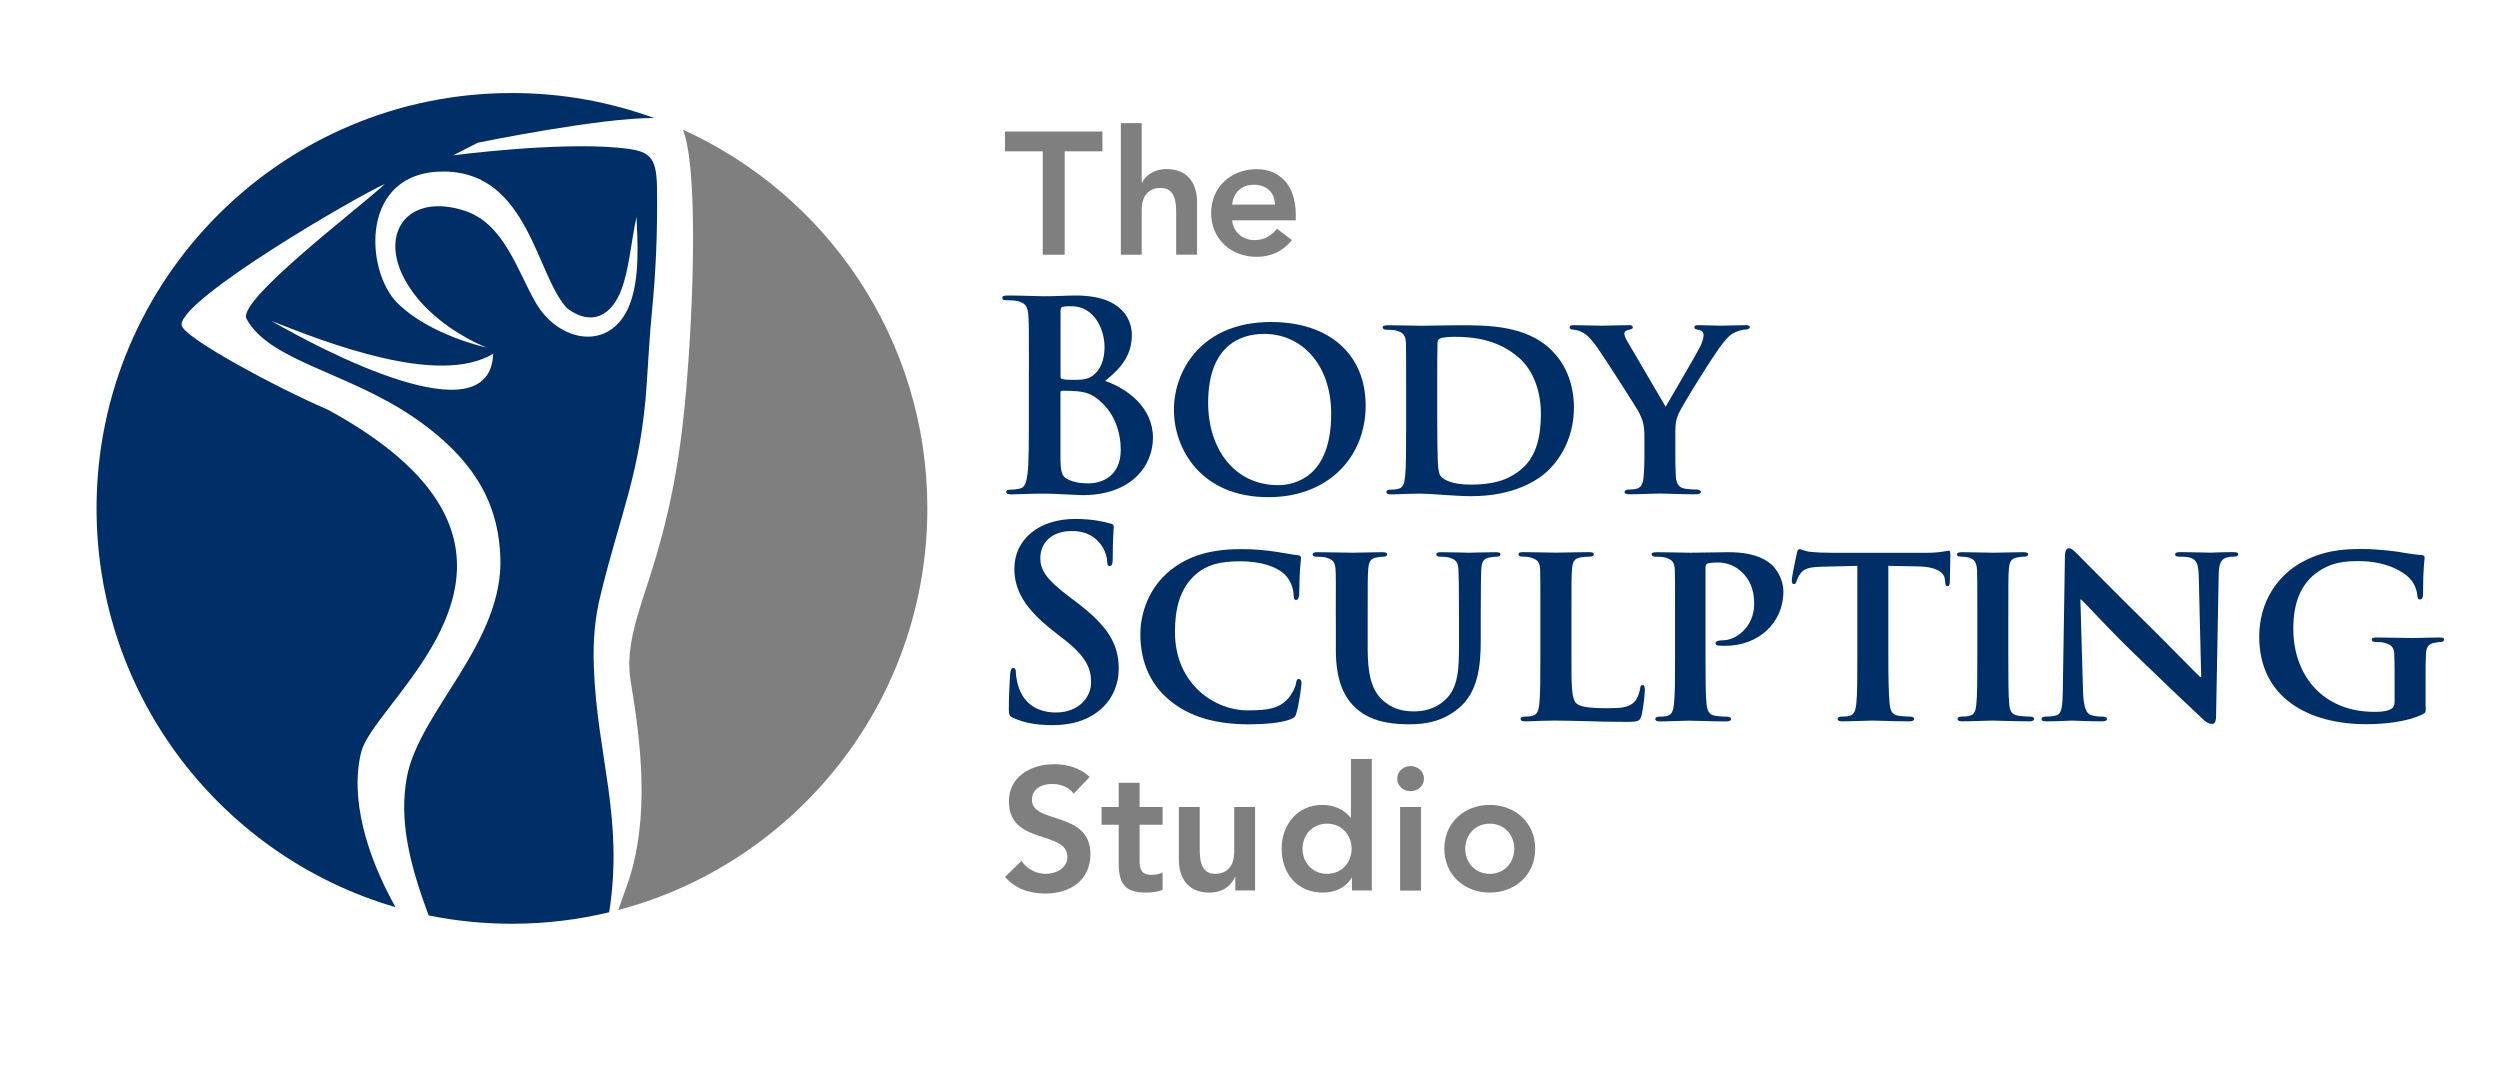 <svg xmlns="http://www.w3.org/2000/svg" xmlns:xlink="http://www.w3.org/1999/xlink" id="Layer_1" x="0px" y="0px" viewBox="0 0 332.99 142.71" style="enable-background:new 0 0 332.99 142.71;" xml:space="preserve"><style type="text/css">	.st0{fill-rule:evenodd;clip-rule:evenodd;fill:#002F68;}	.st1{fill-rule:evenodd;clip-rule:evenodd;fill:#7F7F7F;}	.st2{fill:#002F68;}	.st3{fill:#7F7F7F;}</style><g>	<path class="st0" d="M68.19,12.39c6.65,0,13.03,1.18,18.93,3.33c-7.25-0.05-23.48,3.29-23.48,3.29l-3.29,1.68   c0,0,13.69-1.8,22.07-1.01c4.03,0.38,5.02,0.95,5.09,5.3c0.09,6.19-0.19,11.55-0.65,16.25c-0.32,3.29-0.51,6.66-0.71,9.77   c-0.75,11.87-3.62,17.65-6.21,28.47c-0.63,2.62-0.99,5.51-0.84,9.43c0.43,11.8,4,20.09,2.04,32.61c-4.16,1-8.49,1.53-12.96,1.53   c-3.8,0-7.51-0.38-11.09-1.11c-2.55-6.87-3.96-12.63-2.9-18.4c1.62-8.78,12.97-17.98,12.45-29.43c-0.25-5.54-2.1-12.02-11.41-18.43   c-8.86-6.11-19.38-7.55-22.41-13.23c-1.2-2.49,15.08-14.78,18.45-17.94c-4.02,1.81-27.09,15.23-27.09,18.75   c0,1.61,12.74,8.42,19.55,11.35C71.34,69.7,59,84.91,51.84,94.24c-1.81,2.36-3.29,4.34-3.71,5.85c-1.58,6.24,0.75,13.95,4.55,20.74   c-23.01-6.7-39.82-27.95-39.82-53.12C12.86,37.16,37.63,12.39,68.19,12.39L68.19,12.39z M64.84,46.3c0,0-7.59-2.84-10.97-9.15   c-3.38-6.31,0.61-11.49,8.02-9.08c5.24,1.71,6.97,7.89,9.44,12.2c3.11,5.41,10.06,6.62,12.53,0.32c1.42-3.62,1.05-8.71,0.92-11.7   c-0.68,3.08-0.96,6.85-1.98,9.61c-1.34,3.63-4.04,4.97-7.23,2.59C71.43,36.82,70.43,23,59.25,22.85   C47.83,22.7,48.58,36.09,52.97,40.4C57.36,44.71,64.84,46.3,64.84,46.3L64.84,46.3z M36.16,42.75c6.36,3.68,29.12,15.81,29.53,4.36   C58.46,51.52,43.47,45.64,36.16,42.75z"></path>	<path class="st1" d="M91.74,47.42c-0.76,11.19-1.92,19.48-5.47,30.3c-1.66,5.06-2.94,8.97-2.26,13.04   c1.32,7.91,2.64,18.23-0.44,27.02c-0.46,1.31-0.86,2.45-1.22,3.43c23.7-6.25,41.17-27.83,41.17-53.49   c0-22.44-13.36-41.76-32.56-50.44C92.62,21.28,92.59,34.71,91.74,47.42z"></path></g><g>	<g>		<path class="st2" d="M137.05,49.52c0-5.32,0-6.31-0.07-7.43c-0.07-1.19-0.35-1.75-1.51-2c-0.28-0.07-0.88-0.1-1.37-0.1    c-0.39,0-0.6-0.07-0.6-0.32c0-0.24,0.25-0.31,0.77-0.31c1.86,0,4.06,0.1,4.76,0.1c1.72,0,3.08-0.1,4.27-0.1    c6.34,0,7.46,3.4,7.46,5.25c0,2.87-1.65,4.59-3.57,6.13c2.87,0.98,6.38,3.47,6.38,7.57c0,3.75-2.91,7.64-9.35,7.64    c-0.42,0-1.44-0.07-2.45-0.1c-1.05-0.07-2.1-0.1-2.63-0.1c-0.39,0-1.16,0-2,0.03c-0.81,0-1.72,0.07-2.42,0.07    c-0.46,0-0.7-0.1-0.7-0.35c0-0.17,0.14-0.28,0.56-0.28c0.53,0,0.95-0.07,1.26-0.14c0.7-0.14,0.88-0.91,1.02-1.93    c0.18-1.47,0.18-4.24,0.18-7.46V49.52z M141.26,50.11c0,0.28,0.1,0.35,0.25,0.39c0.32,0.07,0.84,0.1,1.65,0.1    c1.16,0,1.93-0.14,2.52-0.67c0.91-0.74,1.44-2,1.44-3.71c0-2.35-1.37-5.43-4.38-5.43c-0.49,0-0.81,0-1.16,0.07    c-0.25,0.07-0.32,0.21-0.32,0.6V50.11z M145.88,52.92c-0.74-0.53-1.54-0.77-2.91-0.84c-0.63-0.03-0.98-0.03-1.51-0.03    c-0.14,0-0.21,0.07-0.21,0.25v8.3c0,2.31,0.1,2.91,1.23,3.36c0.95,0.39,1.75,0.42,2.56,0.42c1.58,0,4.24-0.84,4.24-4.48    C149.28,57.72,148.54,54.77,145.88,52.92z"></path>		<path class="st2" d="M156.36,54.56c0-5.08,3.57-11.67,12.93-11.67c7.78,0,12.61,4.31,12.61,11.14c0,6.83-4.97,12.19-12.93,12.19    C160,66.23,156.36,59.85,156.36,54.56z M177.31,55.12c0-6.59-3.96-10.65-8.93-10.65c-3.43,0-7.46,1.82-7.46,9.18    c0,6.13,3.5,10.97,9.32,10.97C172.4,64.62,177.31,63.6,177.31,55.12z"></path>		<path class="st2" d="M187.29,51.94c0-4.52,0-5.36-0.03-6.31c-0.07-1.02-0.35-1.33-1.33-1.61c-0.25-0.07-0.77-0.1-1.23-0.1    c-0.32,0-0.53-0.1-0.53-0.32c0-0.21,0.25-0.28,0.7-0.28c1.61,0,3.57,0.07,4.45,0.07c0.95,0,3.15-0.07,5.01-0.07    c3.85,0,9.04,0,12.4,3.4c1.54,1.54,2.91,4.03,2.91,7.57c0,3.75-1.61,6.59-3.36,8.3c-1.4,1.4-4.66,3.5-10.33,3.5    c-1.12,0-2.45-0.1-3.68-0.17c-1.23-0.1-2.35-0.17-3.12-0.17c-0.35,0-1.02,0.03-1.75,0.03c-0.74,0.03-1.51,0.07-2.14,0.07    c-0.39,0-0.6-0.1-0.6-0.32c0-0.14,0.1-0.31,0.49-0.31c0.46,0,0.81-0.03,1.09-0.11c0.63-0.14,0.81-0.7,0.91-1.58    c0.14-1.26,0.14-3.61,0.14-6.34V51.94z M191.43,55.23c0,3.15,0.04,5.43,0.07,6.03c0.03,0.74,0.11,1.79,0.35,2.1    c0.39,0.56,1.61,1.19,4.03,1.19c2.8,0,4.87-0.49,6.73-2.03c2-1.65,2.63-4.31,2.63-7.39c0-3.78-1.51-6.24-2.87-7.43    c-2.84-2.52-6.2-2.84-8.62-2.84c-0.63,0-1.65,0.07-1.89,0.21c-0.28,0.1-0.39,0.25-0.39,0.6c-0.04,1.02-0.04,3.47-0.04,5.82V55.23z    "></path>		<path class="st2" d="M219.03,58.1c0-1.61-0.28-2.24-0.7-3.12c-0.21-0.46-4.41-7.01-5.5-8.58c-0.77-1.09-1.4-1.79-2-2.1    c-0.39-0.21-0.91-0.39-1.3-0.39c-0.25,0-0.46-0.1-0.46-0.32c0-0.21,0.21-0.28,0.6-0.28c0.53,0,2.84,0.07,3.85,0.07    c0.67,0,2.1-0.07,3.5-0.07c0.28,0,0.46,0.07,0.46,0.28c0,0.25-0.21,0.25-0.7,0.39c-0.25,0.07-0.42,0.21-0.42,0.46    c0,0.24,0.14,0.6,0.39,1.02c0.56,0.91,4.59,7.88,5.11,8.72c0.39-0.7,4.13-7.08,4.59-7.99c0.32-0.67,0.46-1.19,0.46-1.58    c0-0.28-0.14-0.56-0.67-0.67c-0.28-0.07-0.56-0.1-0.56-0.35c0-0.21,0.18-0.28,0.53-0.28c1.02,0,2.1,0.07,3.01,0.07    c0.67,0,2.7-0.07,3.29-0.07c0.35,0,0.56,0.07,0.56,0.24c0,0.21-0.25,0.35-0.6,0.35c-0.32,0-0.88,0.14-1.33,0.35    c-0.67,0.31-0.95,0.6-1.61,1.4c-1.02,1.19-5.43,8.27-5.99,9.53c-0.46,1.09-0.39,2-0.39,2.98v2.38c0,0.49,0,1.72,0.07,2.98    c0.07,0.88,0.35,1.44,1.26,1.58c0.46,0.07,1.12,0.11,1.54,0.11c0.35,0,0.53,0.17,0.53,0.31c0,0.21-0.25,0.32-0.67,0.32    c-1.93,0-3.99-0.1-4.83-0.1c-0.77,0-2.84,0.1-3.99,0.1c-0.42,0-0.67-0.07-0.67-0.32c0-0.14,0.14-0.31,0.49-0.31    c0.42,0,0.81-0.03,1.09-0.11c0.63-0.14,0.88-0.7,0.95-1.58c0.11-1.26,0.11-2.49,0.11-2.98V58.1z"></path>	</g>	<g>		<g>			<path class="st2" d="M135.04,95.66c-0.56-0.24-0.67-0.42-0.67-1.19c0-1.93,0.14-4.03,0.17-4.59c0.03-0.53,0.14-0.91,0.42-0.91     c0.32,0,0.35,0.31,0.35,0.6c0,0.46,0.14,1.19,0.32,1.79c0.77,2.59,2.84,3.54,5.01,3.54c3.15,0,4.69-2.14,4.69-3.99     c0-1.72-0.53-3.33-3.43-5.61l-1.61-1.26c-3.85-3.01-5.18-5.47-5.18-8.3c0-3.85,3.22-6.62,8.09-6.62c2.28,0,3.75,0.35,4.66,0.6     c0.32,0.07,0.49,0.17,0.49,0.42c0,0.46-0.14,1.47-0.14,4.2c0,0.77-0.1,1.05-0.39,1.05c-0.25,0-0.35-0.21-0.35-0.63     c0-0.31-0.17-1.4-0.91-2.31c-0.53-0.67-1.54-1.72-3.82-1.72c-2.59,0-4.17,1.51-4.17,3.61c0,1.61,0.81,2.84,3.71,5.04l0.98,0.74     c4.24,3.19,5.75,5.61,5.75,8.93c0,2.03-0.77,4.45-3.29,6.1c-1.75,1.12-3.71,1.44-5.57,1.44     C138.12,96.57,136.55,96.32,135.04,95.66z"></path>			<path class="st2" d="M155.74,93.24c-3.05-2.56-3.85-5.92-3.85-8.79c0-2.03,0.67-5.54,3.61-8.16c2.24-1.96,5.18-3.15,9.77-3.15     c1.93,0,3.08,0.14,4.48,0.32c1.16,0.17,2.17,0.38,3.08,0.49c0.35,0.03,0.46,0.17,0.46,0.35c0,0.25-0.07,0.6-0.14,1.65     c-0.07,0.98-0.07,2.63-0.1,3.22c-0.03,0.42-0.14,0.74-0.42,0.74c-0.25,0-0.32-0.24-0.32-0.63c-0.04-0.95-0.42-2-1.19-2.77     c-1.05-1.02-3.12-1.75-5.96-1.75c-2.7,0-4.41,0.49-5.82,1.68c-2.28,1.96-2.84,4.83-2.84,7.74c0,7.08,5.47,10.44,9.6,10.44     c2.73,0,4.24-0.21,5.47-1.58c0.53-0.6,0.95-1.44,1.05-2c0.07-0.46,0.14-0.6,0.39-0.6c0.21,0,0.35,0.28,0.35,0.53     c0,0.35-0.35,2.94-0.67,3.96c-0.14,0.53-0.28,0.67-0.81,0.88c-1.23,0.49-3.57,0.67-5.57,0.67     C162.12,96.46,158.55,95.59,155.74,93.24z"></path>			<path class="st2" d="M177.92,82.17c0-4.52,0.03-5.36-0.03-6.31c-0.07-1.05-0.35-1.33-1.33-1.61c-0.25-0.07-0.77-0.1-1.19-0.1     c-0.35,0-0.53-0.1-0.53-0.32c0-0.21,0.21-0.28,0.67-0.28c1.65,0,3.71,0.07,4.62,0.07c0.77,0,2.84-0.07,3.96-0.07     c0.46,0,0.67,0.07,0.67,0.28c0,0.21-0.17,0.32-0.49,0.32c-0.35,0-0.53,0.03-0.91,0.1c-0.81,0.14-1.05,0.56-1.12,1.61     c-0.07,0.95-0.07,1.79-0.07,6.31v4.17c0,4.34,0.84,6.03,2.35,7.22c1.37,1.09,2.84,1.19,3.89,1.19c1.33,0,2.91-0.38,4.13-1.58     c1.72-1.61,1.79-4.2,1.79-7.25v-3.75c0-4.52-0.04-5.36-0.07-6.31c-0.07-1.02-0.32-1.33-1.3-1.61c-0.25-0.07-0.77-0.1-1.12-0.1     c-0.35,0-0.53-0.1-0.53-0.32c0-0.21,0.21-0.28,0.63-0.28c1.58,0,3.64,0.07,3.68,0.07c0.35,0,2.42-0.07,3.61-0.07     c0.42,0,0.63,0.07,0.63,0.28c0,0.21-0.18,0.32-0.53,0.32c-0.35,0-0.53,0.03-0.91,0.1c-0.84,0.14-1.05,0.56-1.12,1.61     c-0.03,0.95-0.07,1.79-0.07,6.31v3.19c0,3.33-0.35,6.83-2.94,8.97c-2.17,1.82-4.52,2.14-6.52,2.14c-1.61,0-4.8-0.07-7.04-2.03     c-1.58-1.37-2.8-3.57-2.8-7.88V82.17z"></path>			<path class="st2" d="M209.31,87.43c0,3.82,0,5.71,0.67,6.27c0.53,0.46,1.72,0.63,4.1,0.63c1.65,0,2.84-0.04,3.61-0.84     c0.39-0.39,0.7-1.23,0.77-1.79c0.03-0.28,0.1-0.46,0.35-0.46c0.21,0,0.28,0.32,0.28,0.67c0,0.35-0.21,2.56-0.46,3.43     c-0.21,0.67-0.35,0.81-1.96,0.81c-2.21,0-3.99-0.04-5.54-0.1c-1.54-0.03-2.84-0.07-4.1-0.07c-0.35,0-1.02,0.03-1.75,0.03     c-0.74,0.03-1.51,0.07-2.14,0.07c-0.39,0-0.6-0.1-0.6-0.32c0-0.14,0.1-0.31,0.49-0.31c0.46,0,0.81-0.03,1.09-0.11     c0.63-0.14,0.81-0.7,0.91-1.58c0.14-1.26,0.14-3.61,0.14-6.34v-5.26c0-4.52,0-5.36-0.03-6.31c-0.07-1.02-0.35-1.33-1.33-1.61     c-0.25-0.07-0.63-0.1-1.02-0.1c-0.35,0-0.53-0.1-0.53-0.32c0-0.21,0.21-0.28,0.67-0.28c1.44,0,3.4,0.07,4.24,0.07     c0.74,0,3.26-0.07,4.45-0.07c0.46,0,0.67,0.07,0.67,0.28c0,0.21-0.18,0.32-0.56,0.32c-0.35,0-0.84,0.03-1.19,0.1     c-0.84,0.14-1.09,0.56-1.16,1.61c-0.07,0.95-0.07,1.79-0.07,6.31V87.43z"></path>			<path class="st2" d="M223.11,82.17c0-4.52,0-5.36-0.03-6.31c-0.07-1.02-0.35-1.33-1.33-1.61c-0.25-0.07-0.77-0.1-1.23-0.1     c-0.32,0-0.53-0.1-0.53-0.32c0-0.21,0.25-0.28,0.7-0.28c1.61,0,3.57,0.07,4.45,0.07c1.26,0,3.71-0.07,5.11-0.07     c3.85,0,5.25,1.26,5.75,1.68c0.67,0.63,1.54,1.96,1.54,3.57c0,4.2-3.36,7.22-7.74,7.22c-0.14,0-0.77,0-0.91-0.03     c-0.17,0-0.39-0.1-0.39-0.32c0-0.24,0.35-0.39,1.02-0.39c1.72,0,4.13-1.79,4.13-4.83c0-0.98-0.11-2.94-1.82-4.41     c-1.12-0.98-2.38-1.12-3.08-1.12c-0.46,0-1.05,0.04-1.33,0.14c-0.18,0.07-0.25,0.24-0.25,0.56v11.81c0,2.73,0,5.08,0.14,6.38     c0.11,0.84,0.28,1.4,1.19,1.54c0.46,0.07,1.12,0.11,1.58,0.11c0.35,0,0.49,0.17,0.49,0.31c0,0.21-0.25,0.32-0.56,0.32     c-2.07,0-4.24-0.1-5.04-0.1c-0.7,0-2.66,0.1-3.89,0.1c-0.38,0-0.6-0.1-0.6-0.32c0-0.14,0.1-0.31,0.49-0.31     c0.46,0,0.81-0.03,1.09-0.11c0.63-0.14,0.81-0.7,0.91-1.58c0.14-1.26,0.14-3.61,0.14-6.34V82.17z"></path>			<path class="st2" d="M247.39,75.37l-4.59,0.11c-1.79,0.04-2.52,0.24-2.98,0.91c-0.32,0.42-0.46,0.81-0.53,1.02     c-0.07,0.25-0.14,0.39-0.35,0.39c-0.21,0-0.28-0.17-0.28-0.49c0-0.49,0.6-3.36,0.67-3.61c0.07-0.39,0.18-0.56,0.35-0.56     c0.25,0,0.56,0.24,1.33,0.35c0.91,0.1,2.07,0.14,3.08,0.14h12.51c0.98,0,1.65-0.07,2.1-0.14c0.49-0.07,0.74-0.14,0.84-0.14     c0.21,0,0.24,0.18,0.24,0.63c0,0.63-0.07,2.84-0.07,3.61c-0.03,0.31-0.1,0.49-0.28,0.49c-0.25,0-0.32-0.14-0.35-0.6l-0.03-0.32     c-0.07-0.77-0.88-1.68-3.64-1.72l-3.89-0.07v12.05c0,2.73,0.04,5.08,0.18,6.38c0.1,0.84,0.28,1.4,1.19,1.54     c0.42,0.07,1.12,0.11,1.58,0.11c0.35,0,0.49,0.17,0.49,0.31c0,0.21-0.25,0.32-0.6,0.32c-2.03,0-4.1-0.1-4.97-0.1     c-0.7,0-2.8,0.1-4.03,0.1c-0.39,0-0.6-0.1-0.6-0.32c0-0.14,0.11-0.31,0.49-0.31c0.46,0,0.84-0.03,1.09-0.11     c0.63-0.14,0.81-0.7,0.91-1.58c0.14-1.26,0.14-3.61,0.14-6.34V75.37z"></path>			<path class="st2" d="M263.37,82.17c0-4.52,0-5.36-0.04-6.31c-0.07-1.02-0.39-1.37-1.05-1.58c-0.35-0.1-0.74-0.14-1.12-0.14     c-0.32,0-0.49-0.07-0.49-0.35c0-0.17,0.25-0.24,0.74-0.24c1.16,0,3.26,0.07,4.13,0.07c0.77,0,2.77-0.07,3.96-0.07     c0.39,0,0.63,0.07,0.63,0.24c0,0.28-0.17,0.35-0.49,0.35c-0.32,0-0.56,0.03-0.91,0.1c-0.84,0.14-1.09,0.56-1.16,1.61     c-0.07,0.95-0.07,1.79-0.07,6.31v5.26c0,2.87,0,5.25,0.14,6.52c0.11,0.81,0.32,1.26,1.23,1.4c0.42,0.07,1.12,0.11,1.58,0.11     c0.35,0,0.49,0.17,0.49,0.31c0,0.21-0.25,0.32-0.6,0.32c-2.03,0-4.13-0.1-4.97-0.1c-0.7,0-2.8,0.1-4.03,0.1     c-0.39,0-0.6-0.1-0.6-0.32c0-0.14,0.1-0.31,0.49-0.31c0.46,0,0.81-0.03,1.09-0.11c0.63-0.14,0.81-0.56,0.91-1.44     c0.14-1.23,0.14-3.61,0.14-6.48V82.17z"></path>			<path class="st2" d="M277.45,92.02c0.07,2.31,0.46,3.01,1.05,3.22c0.53,0.18,1.12,0.21,1.61,0.21c0.35,0,0.53,0.14,0.53,0.31     c0,0.25-0.28,0.32-0.7,0.32c-2,0-3.43-0.1-3.99-0.1c-0.28,0-1.75,0.1-3.33,0.1c-0.42,0-0.7-0.03-0.7-0.32     c0-0.17,0.21-0.31,0.49-0.31c0.42,0,0.98-0.03,1.4-0.14c0.81-0.21,0.91-1.02,0.95-3.61l0.28-17.66c0-0.6,0.21-1.02,0.53-1.02     c0.39,0,0.81,0.46,1.33,0.98c0.39,0.38,5.01,5.11,9.49,9.49c2.1,2.07,6.2,6.27,6.66,6.69h0.14l-0.32-13.24     c-0.03-1.82-0.31-2.35-1.05-2.63c-0.46-0.17-1.19-0.17-1.61-0.17c-0.39,0-0.49-0.14-0.49-0.32c0-0.24,0.32-0.28,0.77-0.28     c1.61,0,3.26,0.07,3.92,0.07c0.35,0,1.51-0.07,3.01-0.07c0.42,0,0.7,0.03,0.7,0.28c0,0.18-0.18,0.32-0.53,0.32     c-0.32,0-0.56,0-0.95,0.1c-0.84,0.25-1.09,0.77-1.12,2.45l-0.35,18.78c0,0.67-0.25,0.95-0.49,0.95c-0.53,0-0.95-0.32-1.26-0.63     c-1.93-1.79-5.78-5.47-9-8.58c-3.36-3.22-6.62-6.83-7.22-7.36h-0.1L277.45,92.02z"></path>			<path class="st2" d="M323.1,94.08c0,0.81,0,0.84-0.39,1.05c-2.07,1.02-5.11,1.33-7.53,1.33c-7.57,0-14.26-3.43-14.26-11.67     c0-4.76,2.56-8.09,5.39-9.74c2.94-1.72,5.71-1.93,8.3-1.93c2.14,0,4.83,0.35,5.47,0.49c0.63,0.1,1.72,0.28,2.45,0.32     c0.35,0.03,0.42,0.14,0.42,0.35c0,0.35-0.21,1.16-0.21,4.9c0,0.46-0.17,0.67-0.42,0.67c-0.21,0-0.28-0.14-0.32-0.38     c-0.07-0.67-0.25-1.61-1.05-2.45c-0.91-0.95-3.22-2.28-6.69-2.28c-1.68,0-3.82,0.04-5.96,1.75c-1.72,1.4-2.84,3.61-2.84,7.25     c0,6.41,4.13,11.07,10.72,11.07c0.81,0,1.44,0,2.17-0.31c0.46-0.21,0.6-0.53,0.6-1.05v-2.73c0-1.47,0-2.59-0.04-3.5     c-0.03-1.02-0.35-1.33-1.33-1.61c-0.25-0.07-0.77-0.1-1.19-0.1c-0.28,0-0.49-0.14-0.49-0.32c0-0.24,0.25-0.28,0.67-0.28     c1.61,0,3.82,0.07,4.73,0.07c0.98,0,2.59-0.07,3.61-0.07c0.42,0,0.63,0.03,0.63,0.28c0,0.17-0.18,0.32-0.39,0.32     c-0.25,0-0.49,0.03-0.84,0.1c-0.84,0.14-1.16,0.56-1.19,1.61c-0.04,0.91-0.04,2.1-0.04,3.57V94.08z"></path>		</g>	</g>	<g>		<g>			<path class="st3" d="M138.89,20.16h-5.03v-2.64h12.98v2.64h-5.03v13.77h-2.92V20.16z"></path>			<path class="st3" d="M152.06,24.35h0.05c0.44-0.93,1.55-1.83,3.27-1.83c2.99,0,4.06,2.11,4.06,4.38v7.02h-2.78V28.3     c0-1.23-0.09-3.27-2.04-3.27c-1.83,0-2.55,1.34-2.55,2.83v6.07h-2.78V16.4h2.78V24.35z"></path>			<path class="st3" d="M164.11,29.34c0.19,1.65,1.44,2.64,2.99,2.64c1.39,0,2.29-0.65,2.99-1.51l1.99,1.51     c-1.3,1.6-2.94,2.23-4.71,2.23c-3.36,0-6.05-2.34-6.05-5.84c0-3.5,2.69-5.84,6.05-5.84c3.11,0,5.22,2.18,5.22,6.05v0.77H164.11z      M169.81,27.25c-0.02-1.62-1.09-2.64-2.83-2.64c-1.65,0-2.67,1.04-2.87,2.64H169.81z"></path>		</g>	</g>	<g>		<g>			<path class="st3" d="M143.01,105.72c-0.63-0.88-1.74-1.3-2.87-1.3c-1.34,0-2.69,0.6-2.69,2.11c0,3.29,7.79,1.41,7.79,7.25     c0,3.52-2.78,5.24-6,5.24c-2.04,0-4.03-0.63-5.38-2.22l2.2-2.13c0.72,1.09,1.95,1.72,3.24,1.72c1.34,0,2.87-0.74,2.87-2.25     c0-3.59-7.79-1.53-7.79-7.39c0-3.38,3.01-4.96,6.05-4.96c1.72,0,3.43,0.49,4.71,1.69L143.01,105.72z"></path>			<path class="st3" d="M146.72,109.85v-2.36h2.29v-3.22h2.78v3.22h3.06v2.36h-3.06v4.87c0,1.11,0.32,1.81,1.55,1.81     c0.49,0,1.16-0.09,1.51-0.35v2.34c-0.58,0.28-1.55,0.37-2.2,0.37c-2.94,0-3.64-1.32-3.64-3.94v-5.1H146.72z"></path>			<path class="st3" d="M167.18,118.61h-2.64v-1.78h-0.05c-0.51,1.11-1.55,2.06-3.41,2.06c-2.99,0-4.06-2.11-4.06-4.38v-7.02h2.78     v5.63c0,1.23,0.09,3.27,2.04,3.27c1.83,0,2.55-1.34,2.55-2.83v-6.07h2.78V118.61z"></path>			<path class="st3" d="M180.07,116.94h-0.05c-0.81,1.34-2.27,1.95-3.82,1.95c-3.43,0-5.49-2.55-5.49-5.84s2.2-5.84,5.38-5.84     c2.09,0,3.2,0.97,3.78,1.69h0.07v-7.81h2.78v17.52h-2.64V116.94z M176.76,116.39c2.04,0,3.27-1.6,3.27-3.34     c0-1.74-1.23-3.34-3.27-3.34c-2.04,0-3.27,1.6-3.27,3.34C173.49,114.79,174.72,116.39,176.76,116.39z"></path>			<path class="st3" d="M187.86,102.04c1.02,0,1.81,0.72,1.81,1.67c0,0.95-0.79,1.67-1.81,1.67c-1.02,0-1.76-0.79-1.76-1.67     C186.09,102.83,186.84,102.04,187.86,102.04z M186.49,107.49h2.78v11.13h-2.78V107.49z"></path>			<path class="st3" d="M198.43,107.21c3.36,0,6.05,2.34,6.05,5.84c0,3.5-2.69,5.84-6.05,5.84c-3.36,0-6.05-2.34-6.05-5.84     C192.38,109.55,195.06,107.21,198.43,107.21z M198.43,116.39c2.04,0,3.27-1.6,3.27-3.34c0-1.74-1.23-3.34-3.27-3.34     c-2.04,0-3.27,1.6-3.27,3.34C195.16,114.79,196.39,116.39,198.43,116.39z"></path>		</g>	</g></g></svg>